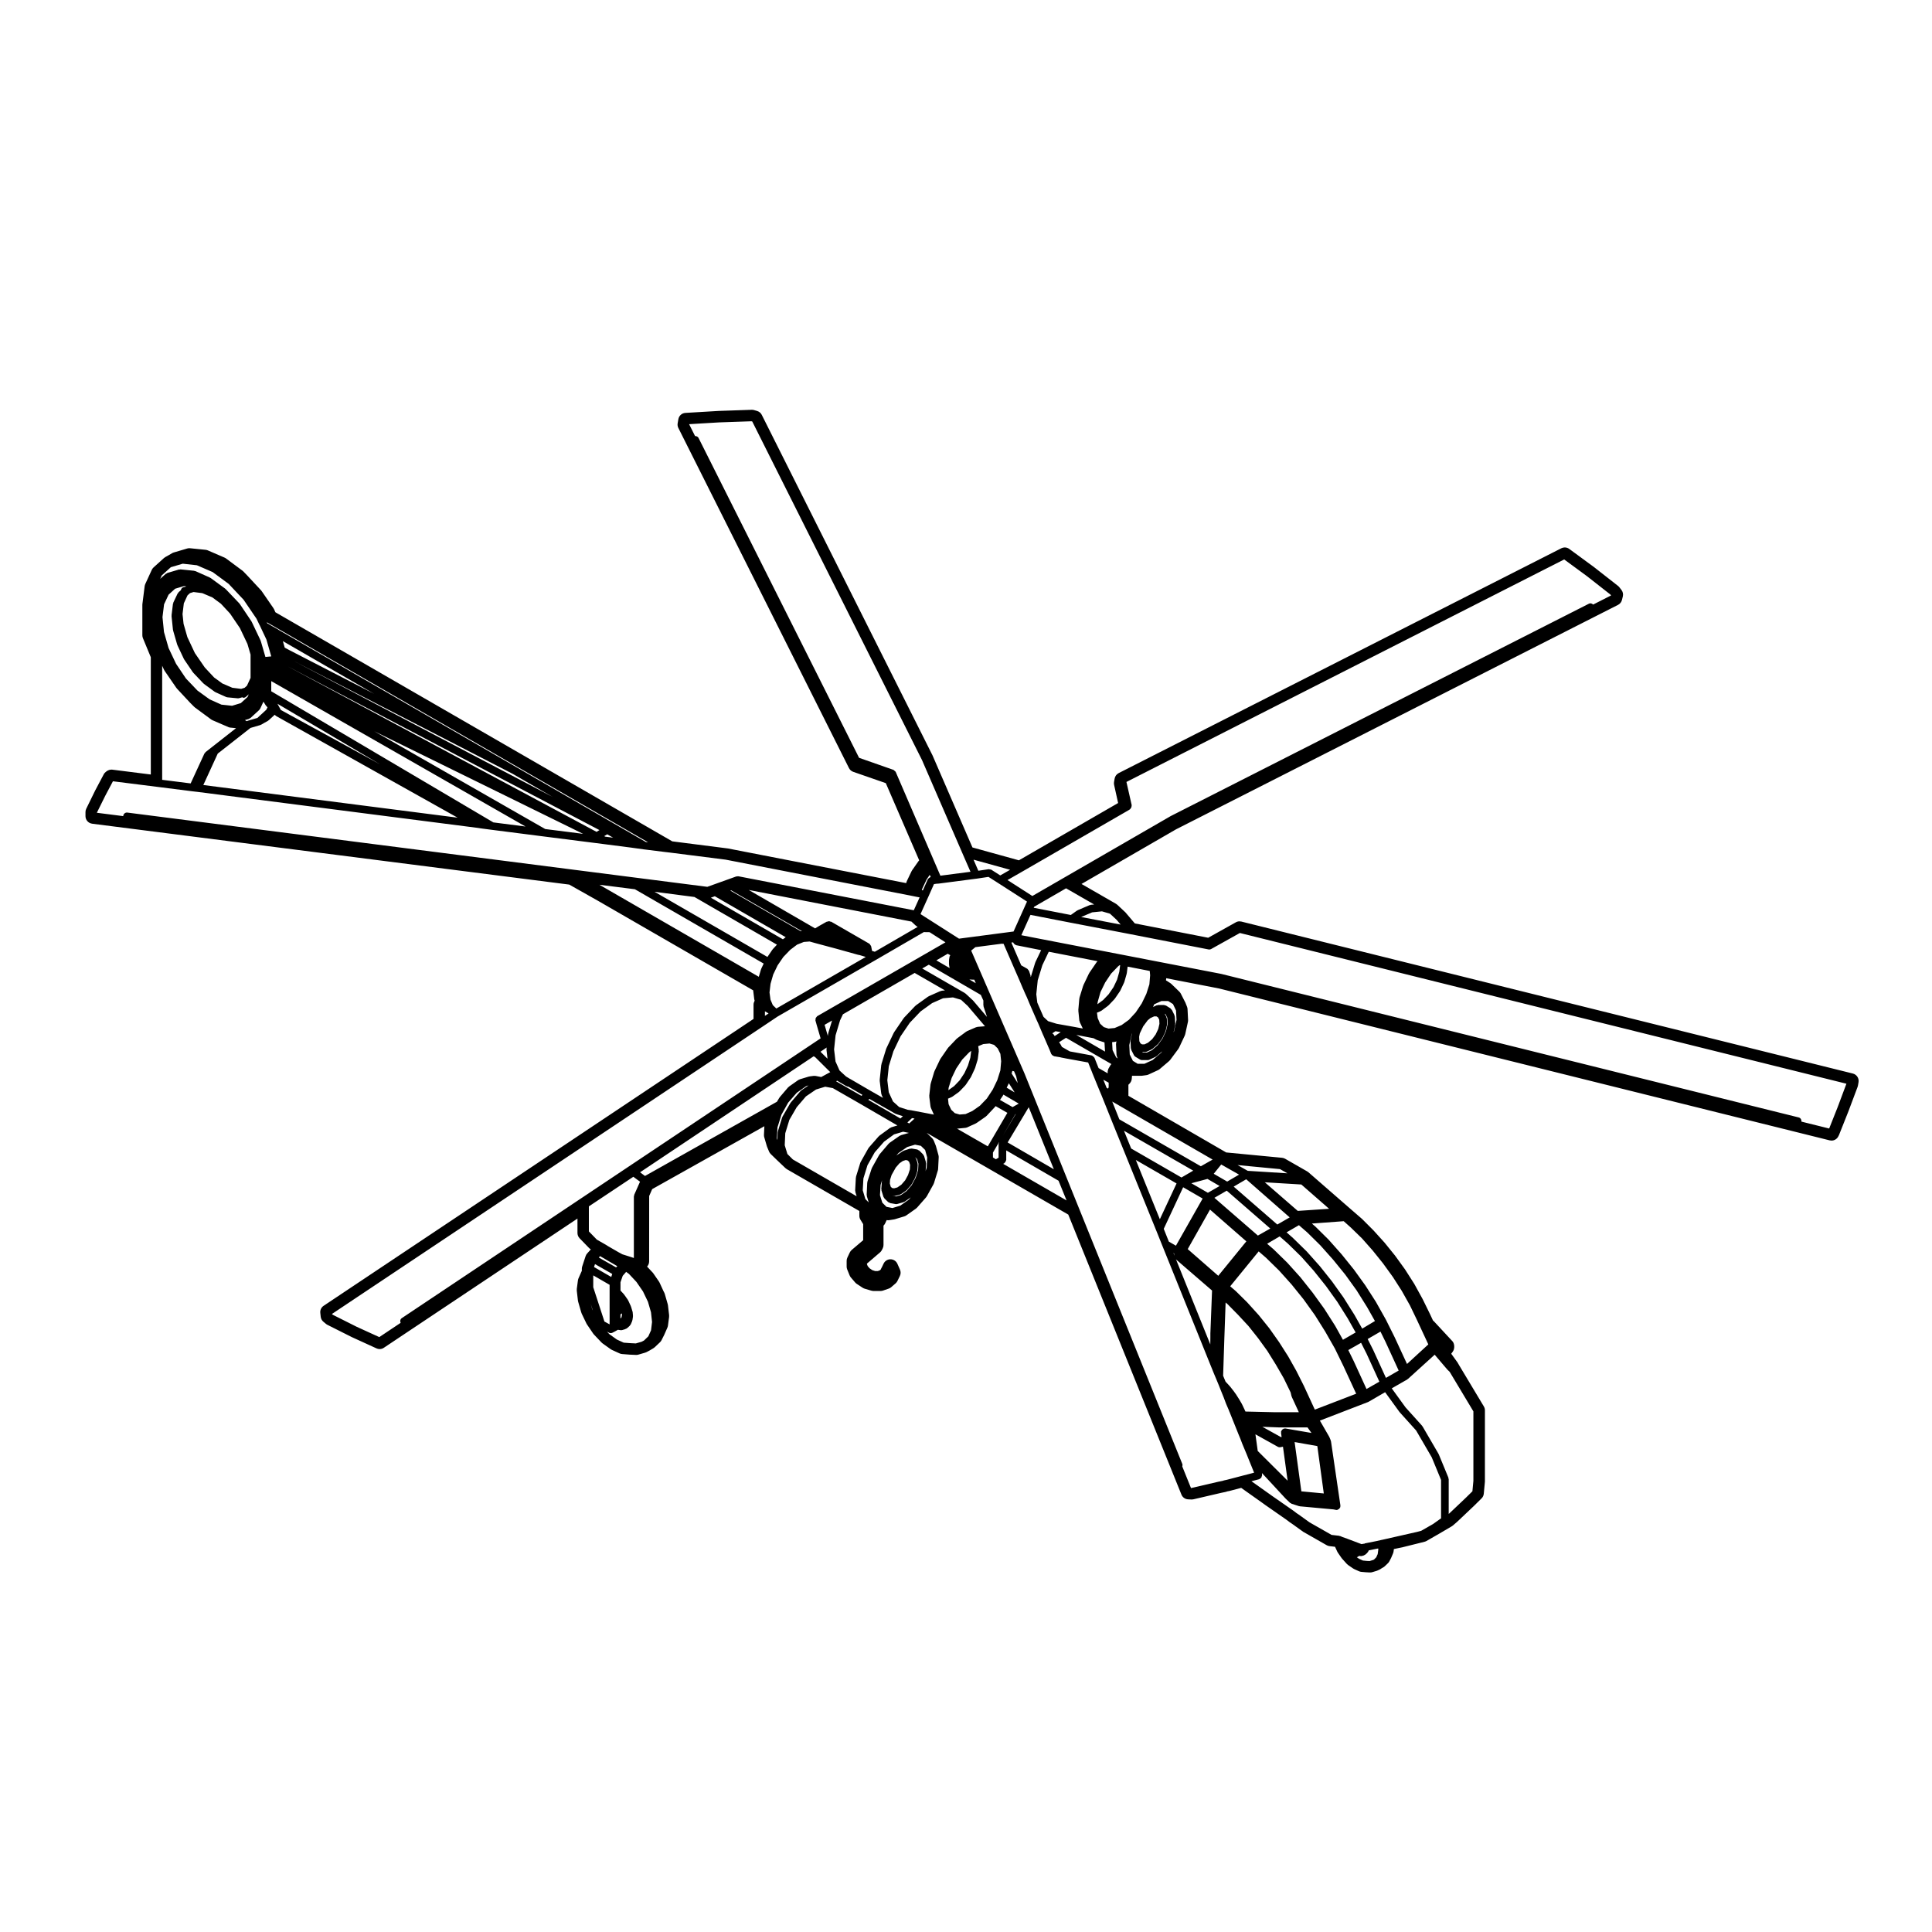 <?xml version="1.0" encoding="UTF-8"?>
<!-- Uploaded to: ICON Repo, www.iconrepo.com, Generator: ICON Repo Mixer Tools -->
<svg fill="#000000" width="800px" height="800px" version="1.1" viewBox="144 144 512 512" xmlns="http://www.w3.org/2000/svg">
 <path d="m168.41 362.29 126.45 16.137 7.547 4.258 41.195 23.766c0 0.031 0.004 0.051 0.004 0.074l0.262 2.168c0.02 0.172 0.066 0.336 0.125 0.508l-0.055 0.102c-0.156 0.293-0.242 0.621-0.242 0.953v3.769l-113.93 76.027c-0.629 0.414-0.969 1.152-0.883 1.898l0.109 1.004c0.055 0.523 0.312 0.992 0.711 1.324l0.672 0.559c0.117 0.105 0.25 0.18 0.387 0.258l6.473 3.254 6.535 2.984c0.266 0.125 0.551 0.188 0.836 0.188 0.395 0 0.781-0.117 1.117-0.344l51.312-34.242v3.82c0 0.523 0.207 1.027 0.57 1.406l2.504 2.578c0.133 0.133 0.281 0.246 0.449 0.344l0.023 0.016-0.973 1.078c-0.191 0.207-0.332 0.453-0.418 0.719l-0.898 2.727c-0.066 0.207-0.102 0.414-0.102 0.629v0.527l-0.016 0.031-0.867 1.961c-0.074 0.176-0.125 0.363-0.152 0.551l-0.297 2.242c-0.02 0.156-0.02 0.324-0.004 0.492l0.297 2.578c0.012 0.117 0.035 0.227 0.066 0.332l0.785 2.727 0.16 0.453 1.23 2.559c0.047 0.09 0.098 0.176 0.145 0.258l1.496 2.207 0.215 0.309c0.055 0.074 0.109 0.141 0.176 0.207l1.949 2.055c0.09 0.102 0.188 0.176 0.289 0.258l2.133 1.527c0.105 0.082 0.223 0.145 0.344 0.203l2.055 0.938c0.211 0.098 0.441 0.152 0.68 0.172l1.984 0.156 1.668 0.074c0.031 0.004 0.059 0.004 0.098 0.004 0.191 0 0.379-0.031 0.559-0.082l1.797-0.523c0.133-0.039 0.262-0.098 0.383-0.156l0.855-0.453 0.961-0.578c0.121-0.07 0.238-0.156 0.344-0.258l1.379-1.309c0.172-0.168 0.312-0.352 0.418-0.562l0.711-1.414 0.832-1.895c0.074-0.172 0.125-0.352 0.152-0.539l0.301-2.281c0.02-0.16 0.02-0.324 0.004-0.492l-0.301-2.59c-0.012-0.105-0.035-0.215-0.066-0.324l-0.785-2.727c-0.039-0.145-0.102-0.289-0.176-0.418l-0.145-0.266-1.055-2.297c-0.051-0.105-0.105-0.207-0.172-0.301l-1.496-2.168c-0.07-0.102-0.145-0.191-0.23-0.281l-0.227-0.227-1.18-1.273c0.344-0.367 0.539-0.855 0.539-1.371l0.012-17.328 0.797-1.828 29.73-16.672-0.109 2.281c-0.012 0.227 0.016 0.449 0.082 0.66l0.711 2.43 0.562 1.359c0.105 0.246 0.258 0.465 0.449 0.648l1.613 1.566 2.258 2.144c0.117 0.109 0.242 0.207 0.383 0.293l19.227 11.09c-0.004 0.055-0.004 0.109-0.004 0.172v1.09c0 0.367 0.102 0.734 0.297 1.055l0.715 1.164v4.254l-3.031 2.578c-0.215 0.188-0.395 0.414-0.52 0.68l-0.637 1.352c-0.125 0.266-0.191 0.559-0.191 0.855v1.531c0 0.262 0.051 0.52 0.145 0.75l0.637 1.57c0.082 0.203 0.195 0.395 0.336 0.559l1.16 1.352c0.117 0.125 0.246 0.246 0.395 0.344l1.566 1.031c0.168 0.105 0.344 0.188 0.527 0.246l1.641 0.484c0.051 0.02 0.293 0.07 0.344 0.086 0.137 0.023 0.277 0.047 0.418 0.047h1.789c0.223 0 0.441-0.039 0.656-0.105l1.535-0.527c0.242-0.082 0.473-0.211 0.664-0.383l1.16-1.008c0.207-0.176 0.371-0.398 0.492-0.645l0.637-1.309c0.258-0.527 0.273-1.148 0.031-1.684l-0.676-1.535c-0.316-0.73-1.023-1.195-1.812-1.211h-0.031c-0.777 0-1.48 0.441-1.82 1.148l-0.449 0.938-0.18 0.328-0.137 0.309-0.262 0.215-0.492 0.176h-0.73l-0.746-0.238-0.73-0.496-0.488-0.57-0.191-0.492v-0.18l3.449-2.953c0.207-0.172 0.371-0.387 0.492-0.629l0.227-0.453c0.141-0.281 0.211-0.586 0.211-0.902v-5.117l0.098-0.102c0.145-0.156 0.266-0.332 0.352-0.527l0.383-0.836h0.012c0.133 0.023 0.262 0.039 0.395 0.039 0.105 0 0.207-0.012 0.312-0.031l1.199-0.188c0.098-0.012 0.188-0.031 0.273-0.059l2.469-0.746c0.207-0.059 0.402-0.156 0.578-0.281l2.5-1.762c0.133-0.098 0.246-0.203 0.352-0.316l2.324-2.648c0.098-0.105 0.176-0.227 0.246-0.348l1.723-3.109c0.07-0.117 0.125-0.25 0.168-0.383l1.004-3.285c0.051-0.156 0.082-0.324 0.086-0.488l0.152-2.992c0.012-0.215-0.012-0.434-0.07-0.645l-0.676-2.43-0.559-1.391c-0.105-0.25-0.262-0.48-0.453-0.672l-1.426-1.391 37.523 21.66 29.992 74.211c0.297 0.73 0.984 1.219 1.773 1.254l0.855 0.039c0.035 0.004 0.066 0.004 0.102 0.004 0.145 0 0.309-0.02 0.453-0.055l7.41-1.723 1.027-0.211c0.086-0.016 0.16-0.039 0.246-0.066l0.332-0.109 0.473-0.086 0.812-0.211 2.352-0.621 5.769 4.09 0.539 0.395 5.719 3.984 0.84 0.637 0.656 0.441 2.891 2.082 6.238 3.562c0.238 0.137 0.492 0.215 0.762 0.25l1.449 0.168c0 0.004 0.004 0.012 0.012 0.016l0.57 1.234c0.051 0.105 0.105 0.211 0.172 0.312l0.938 1.352c0.016 0.023 0.152 0.195 0.172 0.227l1.258 1.395c0.105 0.109 0.227 0.215 0.352 0.309l1.309 0.898c0.102 0.07 0.195 0.125 0.309 0.176l1.238 0.559c0.207 0.098 0.422 0.145 0.648 0.172l1.23 0.109 1.031 0.051h0.09c0.195 0 0.395-0.031 0.578-0.09l1.125-0.336c0.09-0.023 0.168-0.055 0.25-0.098l0.488-0.223c0.102-0.047 0.195-0.102 0.289-0.156l0.332-0.227 0.395-0.223c0.145-0.082 0.281-0.176 0.402-0.297l0.82-0.785c0.16-0.145 0.301-0.332 0.398-0.527l0.453-0.867 0.523-1.23c0.066-0.16 0.105-0.332 0.137-0.508l0.086-0.637 2.41-0.508 4.41-1.098 1.324-0.336c0.176-0.047 0.348-0.109 0.508-0.203l3.324-1.91 3.336-1.961c0.105-0.059 0.211-0.133 0.309-0.215l1.16-1.004 4.41-4.172 2.035-2.012c0.344-0.328 0.551-0.77 0.598-1.25l0.297-3.18 0.004-18.918c0-0.363-0.102-0.727-0.289-1.031l-6.504-10.844-0.469-0.805-1.668-2.316 0.383-0.523c0.125-0.172 0.23-0.367 0.297-0.57 0.227-0.695 0.133-1.688-0.367-2.223l-4.891-5.269c-0.082-0.082-0.168-0.156-0.258-0.227l-0.785-1.684-1.961-3.996-2.211-4.016-2.457-3.848-2.641-3.652-2.762-3.414-2.953-3.266-3.027-3.031-3.133-2.715-11.059-9.637c-0.102-0.086-0.207-0.16-0.316-0.23l-5.875-3.367c-0.25-0.137-0.523-0.227-0.812-0.258l-14.809-1.414-25.914-15.012v-2.922l0.336-0.352c0.312-0.332 0.516-0.766 0.551-1.23l0.066-0.797h2.414c0.09 0 0.176-0.012 0.266-0.02l1.125-0.152c0.203-0.023 0.395-0.086 0.574-0.168l2.504-1.152c0.168-0.082 0.324-0.176 0.465-0.297l2.465-2.098c0.109-0.102 0.223-0.211 0.312-0.332l2.137-2.883c0.082-0.105 0.145-0.223 0.207-0.344l1.496-3.18c0.066-0.137 0.109-0.277 0.145-0.422l0.711-3.25c0.039-0.176 0.051-0.359 0.039-0.539l-0.145-2.84c-0.012-0.215-0.055-0.43-0.137-0.629l-0.414-1.055-1.238-2.43c-0.105-0.188-0.238-0.363-0.395-0.523l-2.09-2.019c-0.098-0.098-0.203-0.176-0.316-0.25l-1.125-0.715 0.07-0.562 13.98 2.715 161.84 40.254c0.168 0.039 0.328 0.059 0.492 0.059 0.746 0 1.457-0.422 1.797-1.117l0.188-0.371 2.5-6.289 2.414-6.43c0.047-0.117 0.082-0.246 0.102-0.371l0.156-0.898c0.176-1.031-0.484-2.035-1.508-2.293l-162.05-40.273c-0.168-0.039-0.324-0.059-0.492-0.059-0.336 0-0.68 0.086-0.977 0.258l-7.32 4.09-19.445-3.797-2.5-2.938-2.144-2.004c-0.109-0.105-0.238-0.191-0.363-0.266l-9.125-5.25 25.055-14.48 117.13-59.48c0.523-0.266 0.91-0.75 1.047-1.32l0.227-0.938c0.141-0.605 0.004-1.238-0.383-1.727l-0.559-0.711c-0.102-0.121-0.207-0.238-0.332-0.332l-6.398-5.012-6.519-4.785c-0.348-0.258-0.77-0.395-1.195-0.395-0.312 0-0.621 0.07-0.91 0.215l-117.31 59.586c-0.57 0.289-0.961 0.832-1.074 1.461l-0.156 0.898c-0.039 0.258-0.035 0.52 0.02 0.77l1.062 4.801-26.293 15.184-12.312-3.41-10.578-24.395-45.254-90.25c-0.25-0.504-0.707-0.875-1.246-1.031l-0.785-0.227c-0.18-0.055-0.367-0.082-0.555-0.082h-0.07l-8.746 0.301-8.836 0.523c-0.938 0.055-1.707 0.746-1.863 1.672l-0.188 1.082c-0.074 0.422-0.012 0.863 0.188 1.246l45.207 90.117c0.23 0.469 0.645 0.832 1.137 1.004l8.629 2.996 8.848 20.453-0.039 0.047c-0.066 0.066-0.121 0.137-0.172 0.211l-1.648 2.352c-0.066 0.09-0.117 0.188-0.168 0.289l-1.234 2.578c-0.047 0.098-0.086 0.195-0.109 0.297l-0.082 0.266-47.258-9.184-14.723-1.879-105.18-60.711-0.328-0.742c-0.051-0.117-0.109-0.227-0.18-0.328l-3.144-4.559c-0.055-0.082-0.117-0.156-0.188-0.227l-0.402-0.434c-0.023-0.035-0.055-0.066-0.086-0.098l-0.605-0.645-2.492-2.676-1.031-1.074c-0.074-0.082-0.16-0.156-0.25-0.223l-4.379-3.254c-0.121-0.09-0.258-0.172-0.402-0.23l-4.41-1.906c-0.191-0.082-0.395-0.137-0.598-0.156l-4.109-0.414c-0.066-0.004-0.133-0.012-0.203-0.012-0.191 0-0.383 0.023-0.57 0.082l-3.555 1.051c-0.156 0.047-0.309 0.109-0.449 0.195l-0.898 0.523-0.902 0.504c-0.133 0.074-0.25 0.16-0.363 0.262l-2.734 2.469c-0.203 0.18-0.367 0.406-0.484 0.656l-1.715 3.738c-0.086 0.188-0.141 0.387-0.172 0.59l-0.594 4.711c-0.012 0.086-0.016 0.172-0.016 0.25v8.039c0 0.266 0.051 0.523 0.152 0.77l2.09 5.055v31.078l-10.188-1.285c-0.086-0.012-0.172-0.016-0.25-0.016-0.316 0-0.629 0.074-0.918 0.223-0.367 0.188-0.891 0.598-1.082 0.961l-2.316 4.375-2.352 4.805c-0.137 0.277-0.207 0.578-0.207 0.887v1.082c0 1.012 0.754 1.871 1.762 2zm134.45 16.184 9.391 1.184 34.133 19.699-0.648 1.367c-0.012 0.031 0.004 0.059-0.004 0.086-0.012 0.023-0.039 0.035-0.051 0.059l-0.594 1.988zm61.453 9.809c-0.082-0.047-0.172-0.012-0.258-0.035-0.09-0.023-0.152-0.102-0.246-0.102h-0.262c-0.051 0-0.082 0.047-0.125 0.055-0.09 0.012-0.152 0.023-0.238 0.059-0.039 0.016-0.09-0.004-0.133 0.016l-1.723 0.969c-0.004 0-0.004 0.012-0.012 0.012h-0.016l-1.289 0.777-17.59-10.188 43.133 8.387 1.129 1.059c0.031 0.031 0.082 0.02 0.109 0.047 0.035 0.023 0.035 0.07 0.074 0.098l0.332 0.195-11.359 6.59-0.727-0.215-0.25-1.25c0-0.012-0.016-0.016-0.016-0.023-0.023-0.105-0.121-0.176-0.18-0.273-0.086-0.133-0.141-0.277-0.273-0.352-0.004-0.004-0.004-0.016-0.016-0.02zm9.129 9.316-23.703 13.668-0.938-0.902-0.609-1.438-0.262-1.91 0.273-2.301 0.707-2.457 1.168-2.434 1.512-2.211 1.828-1.898 1.812-1.371 1.785-0.715 1.535-0.121 1.285 0.359h0.004s0 0.004 0.004 0.004l4.453 1.195h0.012l1.367 0.367 5.75 1.605c0.039 0.012 0.082 0.012 0.117 0.016 0.012 0 0.012 0.012 0.02 0.012l0.176 0.02zm-16.926-6.828-0.309 0.016-18.652-10.766 0.203-0.074zm-4.293 1.598-0.746 0.555-19.086-11.02 1.039-0.395zm-2.324 1.977-1.109 1.199c-0.02 0.02-0.012 0.051-0.023 0.074-0.016 0.023-0.051 0.02-0.066 0.039l-1.324 1.941-29.91-17.262 10.57 1.375zm-2.215 18.227-0.969 0.641v-1.211zm-97.203 80.746c-0.418 0.277-0.516 0.805-0.309 1.25l-5.656 3.777-5.953-2.715-6.34-3.184-0.266-0.223 114.8-76.609 2.91-1.949 0.398-0.266 26.395-15.215 12.379-7.18 0.449 0.023h0.055 0.684l0.336 0.02 4.191 2.68-33.988 19.574c-0.086 0.051-0.102 0.145-0.168 0.215-0.098 0.102-0.18 0.172-0.227 0.297-0.051 0.125-0.039 0.238-0.039 0.367 0 0.098-0.059 0.172-0.031 0.273l0.266 0.938v0.012l1.102 3.773zm153.45-85.66 0.672 1.492v1.285c0 0.059 0.055 0.102 0.066 0.152 0.004 0.055-0.031 0.105-0.012 0.16l0.91 2.746-3.633-4.273c-0.016-0.02-0.039-0.016-0.055-0.031-0.016-0.02-0.012-0.051-0.023-0.059l-1.988-1.84c-0.031-0.031-0.074-0.016-0.109-0.039-0.031-0.023-0.035-0.07-0.07-0.09l-11.289-6.508 1.742-0.996zm-3.043-4.086 1.008 0.051h0.051 0.039l0.207-0.004 0.402 0.945zm-21.988 18.289c-0.012 0.02-0.039 0.031-0.047 0.059l-1.27 4.109c-0.012 0.031 0.016 0.059 0.012 0.102-0.004 0.035-0.047 0.055-0.051 0.09l-0.414 3.965c-0.004 0.039 0.031 0.07 0.031 0.105 0 0.035-0.035 0.07-0.031 0.117l0.414 3.438c0.004 0.066 0.066 0.102 0.082 0.156 0.012 0.051-0.016 0.102 0.004 0.145l0.367 0.801-3.219-1.832-5.453-3.176c-0.031-0.016-0.066 0-0.098-0.016-0.02-0.012-0.02-0.039-0.039-0.055l-0.957-0.574-1.164-1.062-0.578-0.539-1.062-2.383-0.383-3.199 0.395-3.742 1.184-3.949 0.766-1.621 19.008-10.957 8.039 4.629-0.875 0.082c-0.059 0.004-0.09 0.059-0.145 0.082-0.059 0.012-0.117-0.02-0.172 0l-3.141 1.387c-0.035 0.02-0.039 0.059-0.074 0.082-0.035 0.02-0.074 0.004-0.105 0.031l-3.219 2.312c-0.031 0.02-0.023 0.059-0.055 0.086-0.023 0.023-0.066 0.016-0.09 0.039l-2.992 3.144c-0.02 0.02-0.012 0.059-0.031 0.082-0.016 0.031-0.055 0.02-0.07 0.051l-2.543 3.738c-0.016 0.023 0 0.055-0.016 0.082-0.012 0.023-0.047 0.031-0.059 0.055l-1.945 4.082c-0.016 0 0.004 0.023-0.004 0.055zm2.356 17.27c0.039 0.023 0.09 0.02 0.133 0.035 0.023 0.016 0.031 0.047 0.055 0.051l1.832 0.594-0.656 0.598-8.5-4.938 0.277-0.246zm-8.691-4.973-0.277 0.246-6.707-3.848 0.273-0.156 2.41 1.422v0.004h0.012c0.055 0.035 0.117 0.031 0.176 0.051 0.031 0.012 0.039 0.051 0.074 0.059 0.09 0.02 0.176 0.035 0.262 0.035 0.004 0 0.012-0.004 0.016-0.004zm23.211-36.898c-0.035 0.082-0.109 0.121-0.125 0.211l-0.145 0.828c-0.004 0.031 0.02 0.055 0.02 0.09-0.004 0.035-0.035 0.055-0.035 0.09v1.043c0 0.035 0.035 0.055 0.035 0.09 0 0.031-0.023 0.059-0.02 0.098l0.145 0.785c0.004 0.031 0.035 0.047 0.047 0.074l-3.551-2.062 3.012-1.754 0.66 0.379c-0.031 0.035-0.02 0.086-0.043 0.129zm-32.289 20.723c-0.004 0.031-0.039 0.051-0.047 0.086l-0.051 0.473-0.863-2.953 1.977-1.137-1.027 3.43c-0.008 0.035 0.023 0.062 0.012 0.102zm-0.426 4.16c0 0.047-0.035 0.074-0.031 0.109l0.277 2.324-1.867-1.855 1.633-1.117-0.047 0.43c0 0.047 0.035 0.07 0.035 0.109zm-63.004 48.195v-6.637l11.785-7.844 1.773 1.309-1.547 3.488c-0.031 0.074 0.012 0.141-0.004 0.211-0.016 0.07-0.082 0.117-0.082 0.195v16.32l-0.535-0.18c-0.004-0.004-0.004 0-0.012 0-0.004 0-0.004-0.012-0.012-0.012l-2.484-0.785-0.969-0.523-2.883-1.664-0.371-0.246h-0.031c-0.012-0.012-0.012-0.02-0.02-0.031l-2.492-1.426zm8.375 21.977 0.242-0.156c0.012-0.004 0.012-0.023 0.023-0.031 0.031-0.023 0.055-0.051 0.086-0.07l0.051 0.332-0.102 0.609-0.156 0.348-0.145-0.016zm-5.738-15.055 0.332-0.371 4.555 2.656-0.312 0.328zm3.555 4.348-0.258 0.805-4.57-2.637 0.258-0.777zm-5.269 9.418-0.074-0.203-0.387-1.336 0.586 1.789zm0.238-5.894v-3.144l4.336 2.504v10.48l-1.375-0.754zm14.5 3.859 0.805 2.785 0.277 2.559-0.266 2.207-0.715 1.594-1.145 1.109-0.641 0.336-1.535 0.441-1.441-0.07-1.773-0.133-1.797-0.82-1.98-1.414-0.656-0.695 0.516 0.281c0.156 0.09 0.324 0.125 0.488 0.125 0.156 0 0.316-0.039 0.469-0.117l0.715-0.371c0.004 0 0.004-0.012 0.012-0.012 0.004 0 0.016 0 0.02-0.004l0.676-0.383 0.75 0.102c0.047 0.004 0.086 0.012 0.133 0.012 0.09-0.004 0.188-0.016 0.277-0.047l0.781-0.227c0.039-0.012 0.051-0.051 0.09-0.07 0.059-0.023 0.133-0.02 0.191-0.059l0.223-0.145c0.023-0.016 0.023-0.051 0.047-0.07 0.023-0.02 0.059-0.012 0.086-0.031l0.598-0.559c0.035-0.039 0.023-0.09 0.055-0.125 0.059-0.07 0.141-0.117 0.18-0.211l0.371-0.867c0.016-0.039-0.012-0.086 0-0.121 0.016-0.051 0.059-0.07 0.07-0.121l0.145-0.969c0.004-0.051-0.031-0.086-0.031-0.125 0-0.051 0.039-0.082 0.035-0.125l-0.055-0.539c0-0.012 0.012-0.02 0.012-0.031 0-0.02-0.016-0.031-0.02-0.047l-0.004-0.059c0-0.012-0.012-0.016-0.012-0.023 0-0.012 0.004-0.012 0.004-0.02l-0.004-0.031c-0.004-0.035 0.02-0.066 0.012-0.102l-0.074-0.262c0-0.004-0.004-0.004-0.004-0.004v-0.012l-0.371-1.238c-0.004-0.02-0.035-0.031-0.047-0.055-0.012-0.023 0.012-0.051 0-0.074l-0.711-1.535c-0.016-0.031-0.055-0.039-0.07-0.07s0-0.059-0.02-0.09l-0.973-1.375c-0.012-0.02-0.039-0.02-0.055-0.035-0.016-0.02-0.004-0.047-0.023-0.066l-0.898-0.973v-2.191l0.59-1.707 0.91-1.047 0.746 0.543 1.984 2.125 1.734 2.519zm-0.785-33.348-1.309-0.973 46.004-30.746 0.395 0.223 4.004 3.977-2.398 1.301-1.582-0.309c-0.059-0.012-0.102 0.035-0.156 0.031-0.055 0-0.105-0.051-0.16-0.039l-1.199 0.152c-0.031 0.004-0.047 0.035-0.074 0.047-0.031 0.004-0.055-0.02-0.09-0.012l-2.469 0.746c-0.055 0.02-0.074 0.082-0.125 0.105-0.051 0.02-0.109 0-0.16 0.031l-2.539 1.789c-0.035 0.031-0.035 0.082-0.07 0.105-0.035 0.035-0.086 0.031-0.117 0.059l-2.242 2.621c-0.02 0.031-0.012 0.059-0.031 0.09-0.016 0.023-0.051 0.023-0.07 0.051l-0.648 1.082zm36.434-15.648c-0.016 0.039-0.066 0.051-0.082 0.098l-1.152 3.773c-0.016 0.051 0.02 0.098 0.016 0.141-0.012 0.047-0.055 0.066-0.055 0.105l-0.09 2.012-0.133-0.441 0.172-2.941 1.055-3.344 1.77-3.18 2.281-2.625 2.504-1.754 0.629-0.195-1.953 1.328c-0.039 0.031-0.039 0.09-0.074 0.117-0.035 0.023-0.09 0.031-0.121 0.066l-2.586 3.027c-0.02 0.031-0.012 0.07-0.031 0.098-0.02 0.023-0.055 0.023-0.074 0.055l-2.055 3.551c-0.023 0.035-0.004 0.074-0.02 0.109zm20.711 12.004c-0.016 0.039-0.059 0.051-0.07 0.09l-1.152 3.738c-0.016 0.039 0.02 0.082 0.012 0.125-0.012 0.039-0.055 0.07-0.055 0.109l-0.188 3.445c0 0.066 0.051 0.105 0.059 0.172 0.004 0.059-0.035 0.105-0.016 0.172l0.352 1.176-16.902-9.754-1.449-1.449-0.707-2.316 0.141-3.18 1.09-3.551 1.945-3.356 2.445-2.863 2.68-1.824 2.422-0.742 2.019 0.371 7.211 4.137 9.914 5.762-1.617 0.484c-0.059 0.016-0.082 0.082-0.137 0.105-0.055 0.031-0.117 0.004-0.172 0.039l-2.871 2.098c-0.035 0.02-0.031 0.07-0.059 0.102-0.031 0.023-0.082 0.02-0.105 0.051l-2.621 2.992c-0.023 0.031-0.012 0.07-0.035 0.105-0.023 0.035-0.066 0.035-0.086 0.066l-2.019 3.594c-0.031 0.027-0.012 0.062-0.027 0.102zm5.023-2.098c-0.023 0.023-0.012 0.07-0.031 0.102s-0.066 0.035-0.082 0.066l-1.906 3.406c-0.016 0.031 0 0.07-0.012 0.105-0.012 0.035-0.055 0.047-0.07 0.082l-1.125 3.473c-0.016 0.055 0.02 0.102 0.012 0.152-0.012 0.039-0.055 0.066-0.059 0.105l-0.152 3.254c0 0.07 0.051 0.105 0.059 0.168 0.012 0.059-0.035 0.117-0.016 0.176l0.508 1.672-0.898-0.902-0.691-2.309 0.172-3.148 1.082-3.512 1.918-3.406 2.481-2.832 2.637-1.926 2.402-0.707 1.551 0.312-2.117 0.602c-0.059 0.02-0.082 0.082-0.137 0.105-0.055 0.02-0.117 0-0.168 0.035l-2.734 1.906c-0.039 0.031-0.035 0.082-0.07 0.105-0.035 0.035-0.09 0.031-0.117 0.066zm7.363-8.441 1.234-1.152 0.672 0.125-1.422 1.293zm-3.008 8.867c-0.012 0.012-0.023 0.004-0.035 0.016l0.098-0.109c-0.035 0.023-0.035 0.066-0.062 0.094zm0.91 1.961 0.863-0.598 0.816-0.273 0.527 0.133 0.371 0.371 0.246 0.777-0.059 1.211-0.492 1.477-0.762 1.402-1.008 1.164-1.055 0.73-0.867 0.238-0.527-0.082-0.359-0.332-0.246-0.848 0.059-1.004 0.414-1.285 1.098-1.953zm2.488 9.621-2.273 1.602-2.074 0.629-1.582-0.312-1.102-1.109-0.621-1.977 0.168-2.727 0.414-1.328-0.066 0.273c-0.004 0.031 0.02 0.059 0.016 0.09-0.004 0.031-0.039 0.051-0.039 0.082l-0.145 1.984c-0.004 0.07 0.051 0.109 0.059 0.18 0.004 0.066-0.035 0.121-0.016 0.188l0.523 1.684c0.035 0.117 0.125 0.18 0.191 0.277 0.035 0.047 0.023 0.105 0.07 0.156l1.008 0.973c0.082 0.082 0.195 0.07 0.293 0.117 0.086 0.039 0.133 0.125 0.23 0.145l1.422 0.258c0.059 0.012 0.121 0.016 0.18 0.016 0.09 0 0.188-0.016 0.277-0.039l1.684-0.484c0.047-0.016 0.059-0.066 0.102-0.086 0.066-0.023 0.137-0.02 0.195-0.059l1.605-1.125zm2.449-7.793-0.645 2.019-1.059 1.965-1.371 1.566-1.48 1.031-1.301 0.371-0.887-0.156-0.02-0.02 0.332 0.047c0.047 0.004 0.09 0.012 0.141 0.012 0.086-0.004 0.172-0.016 0.258-0.035l1.234-0.332c0.047-0.016 0.059-0.059 0.102-0.082 0.07-0.031 0.141-0.02 0.207-0.07l1.309-0.898c0.039-0.031 0.039-0.09 0.074-0.117 0.035-0.031 0.086-0.02 0.117-0.055l1.16-1.344c0.02-0.02 0.004-0.055 0.023-0.082 0.031-0.039 0.074-0.055 0.102-0.102l0.855-1.57c0.012-0.023 0-0.051 0.004-0.082 0.016-0.031 0.051-0.051 0.066-0.086l0.559-1.684c0.016-0.047-0.02-0.098-0.012-0.141 0.012-0.047 0.055-0.074 0.059-0.125l0.082-1.535c0-0.059-0.051-0.105-0.059-0.168-0.004-0.066 0.035-0.117 0.016-0.188l-0.371-1.188c-0.023-0.082-0.109-0.109-0.156-0.188-0.035-0.07-0.031-0.145-0.086-0.207l0.473 0.484 0.367 1.23zm1.949 0.395c0-0.012-0.004-0.02 0-0.039 0.004-0.035 0.039-0.059 0.047-0.098zm0.465-3.766-0.137 2.699-0.273 0.887 0.109-1.996c0.004-0.07-0.051-0.105-0.059-0.168-0.004-0.059 0.035-0.117 0.02-0.176l-0.488-1.641c-0.023-0.09-0.109-0.117-0.156-0.191-0.047-0.074-0.031-0.172-0.098-0.23l-1.008-1.012c-0.082-0.082-0.191-0.074-0.281-0.117-0.09-0.051-0.145-0.145-0.25-0.168l-1.457-0.258c-0.098-0.02-0.16 0.039-0.25 0.051-0.082 0.004-0.152-0.047-0.23-0.02l-1.648 0.523c-0.051 0.016-0.066 0.074-0.109 0.098-0.047 0.02-0.102 0-0.145 0.031l-1.703 1.152 0.555-0.648 2.301-1.586 2.082-0.629 1.551 0.309 1.125 1.098zm3.477-26.105c-0.016 0.023 0 0.059-0.016 0.082-0.016 0.031-0.051 0.031-0.059 0.059l-1.496 3.141c-0.012 0.031 0.004 0.055-0.004 0.082-0.012 0.031-0.039 0.039-0.051 0.07l-0.938 3.141c-0.012 0.031 0.016 0.059 0.012 0.09s-0.039 0.051-0.047 0.086l-0.332 2.992c-0.004 0.047 0.035 0.074 0.035 0.121 0 0.039-0.035 0.07-0.031 0.117l0.332 2.656c0.004 0.055 0.059 0.09 0.074 0.137 0.012 0.051-0.02 0.102 0 0.145l0.816 1.82-0.684-0.125-2.086-0.402-3.141-0.594c-0.004-0.004-0.016 0.004-0.02 0.004-0.012 0-0.016-0.012-0.023-0.016l-0.996-0.141-2.254-0.73-1.633-1.477-1.117-2.43-0.383-3.18 0.395-3.738 1.215-3.945 1.883-3.949 2.453-3.606 2.867-3.012 3.059-2.203 2.898-1.281 2.629-0.23 2.133 0.629 1.777 1.637 4.574 5.379-1.996 0.16c-0.059 0.004-0.098 0.059-0.152 0.082-0.055 0.012-0.109-0.023-0.168 0l-2.43 1.043c-0.039 0.02-0.047 0.066-0.086 0.09-0.035 0.02-0.086 0-0.117 0.031l-2.43 1.797c-0.023 0.02-0.02 0.051-0.047 0.074-0.02 0.023-0.059 0.016-0.082 0.035l-2.242 2.352c-0.02 0.023-0.012 0.059-0.031 0.082-0.02 0.023-0.055 0.02-0.074 0.051zm8.188-2.156-0.23 1.824-0.637 2.082-0.941 2.016-1.254 1.891-1.449 1.516-1.535 1.102 0.059-0.637 0.801-2.59 1.211-2.523 1.594-2.371 1.828-1.898zm-5.297 15.613-0.699-1.465-0.152-1.477 0.977-0.422c0.031-0.012 0.035-0.051 0.066-0.07 0.039-0.02 0.086-0.012 0.121-0.039l1.723-1.238c0.031-0.02 0.023-0.059 0.051-0.082 0.023-0.031 0.066-0.02 0.09-0.039l1.57-1.641c0.023-0.031 0.016-0.07 0.039-0.102 0.016-0.031 0.055-0.02 0.07-0.039l1.344-2.016c0.012-0.02 0-0.051 0.012-0.07 0.016-0.023 0.047-0.039 0.059-0.07l1.008-2.168c0.012-0.02-0.004-0.047 0-0.066 0.012-0.023 0.039-0.039 0.051-0.07l0.676-2.207c0.012-0.031-0.016-0.059-0.004-0.09 0.004-0.031 0.035-0.051 0.039-0.082l0.262-2.055c0.004-0.051-0.035-0.09-0.035-0.137s0.039-0.09 0.035-0.137l-0.156-1.062 1.355-0.562 1.637-0.152 1.219 0.363 0.961 0.938 0.707 1.438 0.203 1.98-0.207 2.402-0.809 2.566-1.211 2.519-1.559 2.371-1.848 1.918-1.977 1.379-1.812 0.828-1.582 0.121-1.27-0.363zm16.812-4.598-2.117-1.25 0.559-1.145c0.004-0.02-0.012-0.039 0-0.055zm-0.805-5.016 0.195-0.68 0.453 0.105 0.551 1.305 0.414 1.809zm1.887 7.988-1.633 0.918-3.336-1.898 0.754-1.113c0.02-0.02 0.004-0.051 0.02-0.074 0.02-0.035 0.055-0.047 0.07-0.086l0.066-0.137zm-16.352 6.637h0.012l2.281-0.223c0.02-0.004 0.031-0.023 0.051-0.023 0.09-0.02 0.18-0.02 0.266-0.059l2.394-1.094c0.023-0.012 0.031-0.039 0.055-0.059 0.031-0.016 0.07-0.012 0.105-0.031l2.469-1.719c0.039-0.023 0.035-0.07 0.066-0.098 0.031-0.031 0.074-0.016 0.102-0.047l2.281-2.43c0.02-0.02 0.012-0.051 0.023-0.074 0.016-0.016 0.047-0.012 0.059-0.023l0.059-0.09 3.117 1.777-5.188 8.879zm11.117 3.758c-0.031 0.09-0.105 0.156-0.105 0.25v3.684l-0.727 0.414-0.77-0.473v-1.301l1.629-2.781c-0.035 0.066-0.012 0.137-0.027 0.207zm4.332-7.57 0.117-0.066-3.41 5.703zm3.547-1.875 6.656 16.445-12.242-7.106zm-6.773 15.008 0.309-0.172c0.039-0.031 0.047-0.082 0.082-0.105 0.105-0.086 0.16-0.176 0.23-0.297 0.066-0.117 0.121-0.211 0.141-0.344 0.004-0.051 0.051-0.082 0.051-0.125v-2.519l13.863 8.039 2.125 5.223zm63.281 82.684c-0.004 0-0.012 0.004-0.012 0.004l-3.336 0.875h-0.004l-0.684 0.176-0.68 0.145c-0.023 0-0.035 0.031-0.055 0.035-0.023 0.004-0.047-0.016-0.066-0.004l-0.281 0.098-1.02 0.211c-0.012 0-0.012 0.004-0.016 0.004-0.004 0.004-0.012-0.004-0.016-0.004l-7.269 1.691h-0.07l-2.312-5.727c0.07-0.207 0.102-0.441 0.012-0.66l-41.801-103.43c-0.004-0.012-0.012-0.012-0.012-0.012-0.004-0.012 0-0.012 0-0.02l-14.137-32.578 0.832-0.68v-0.004c0.004 0 0.012 0 0.012-0.004l0.262-0.223 6.984-0.91 0.23 0.02c0.035 0 0.07 0.004 0.105 0.004 0.016 0 0.023-0.016 0.039-0.016l0.125 0.023 0.023 0.055 2.922 6.731 1.266 2.902 1.012 2.394c0.016 0.031 0.039 0.039 0.055 0.066l0.012 0.047c0.012 0.02 0.031 0.031 0.035 0.051 0.004 0.012-0.004 0.031 0 0.047 0.004 0.004 0.012 0.004 0.016 0.016 0 0.004-0.004 0.012 0 0.02l0.227 0.523 0.145 0.332c0 0.012 0.012 0.012 0.012 0.02v0.004l0.441 0.953 0.848 2.031c0.004 0.012 0.012 0.012 0.012 0.012v0.012l1.793 4.109c0.004 0.004 0.012 0.012 0.016 0.012 0 0.012-0.004 0.016 0 0.02l0.332 0.715 1.215 2.875c0.004 0.004 0.012 0.012 0.016 0.016v0.02l0.215 0.469 1.566 3.621h0.004l0.438 1.094c0.02 0.051 0.066 0.07 0.09 0.117 0.039 0.066 0.086 0.105 0.137 0.168 0.121 0.125 0.262 0.215 0.434 0.266 0.039 0.012 0.059 0.059 0.105 0.07l1.547 0.258 0.246 0.059c0.012 0.004 0.023 0.004 0.039 0.012 0 0 0.004 0.004 0.012 0.004l1.352 0.266c0.012 0.004 0.02 0.004 0.023 0.004h0.004l0.395 0.07 5.402 0.984 1.023 2.551c0 0.004 0 0.012 0.004 0.012 0.004 0.012 0.016 0.02 0.016 0.031 0.004 0.012-0.004 0.02 0 0.031 0.004 0.012 0.016 0.02 0.02 0.031v0.02l2.098 5.129s0.004 0 0.012 0.012c0 0-0.004 0 0 0.012l0.258 0.598h0.004l3.094 7.715 3.141 7.738 8.336 20.555c0 0.004 0.004 0.004 0.004 0.004l1.648 4.102 12.742 31.594 0.004 0.004v0.004l0.82 2.016v0.012l0.598 1.426h0.004l0.781 1.891 0.59 1.484 0.004 0.012 0.734 1.809 0.598 1.602c0 0.012 0.012 0.012 0.02 0.02 0 0.012-0.004 0.02 0 0.031l0.746 1.723 0.031 0.07c0.012 0.039-0.012 0.082 0.012 0.117l0.125 0.238 2.293 5.719v0.012l0.559 1.34 0.551 1.445c0.004 0 0.012 0.004 0.012 0.012 0.004 0.004 0 0.012 0 0.016l1.125 2.691h0.004l0.367 0.922v0.004l1.602 3.945-1.285 0.344zm-38.406-136.25c-0.023 0.02-0.016 0.055-0.035 0.082-0.02 0.02-0.055 0.02-0.074 0.047l-1.941 2.84c-0.016 0.023 0 0.055-0.016 0.082-0.016 0.023-0.051 0.031-0.066 0.055l-1.496 3.141c-0.012 0.023 0.012 0.051 0 0.082-0.012 0.02-0.039 0.031-0.051 0.059l-0.973 3.141c-0.012 0.039 0.02 0.07 0.012 0.105-0.012 0.035-0.051 0.059-0.051 0.102l-0.266 3.031c-0.004 0.035 0.031 0.059 0.031 0.098 0 0.035-0.035 0.059-0.031 0.098l0.266 2.656c0.004 0.07 0.066 0.105 0.086 0.168 0.016 0.059-0.016 0.105 0.004 0.168l0.832 1.754-1.934-0.367s-0.004 0.004-0.012 0v-0.004l-4.988-0.887-0.238-0.07-2.031-0.629-1.211-1.129-1.648-3.785-0.266-2.211 0.383-3.699 1.223-3.996 1.699-3.57 12.93 2.504zm0.188 10.617 0.734-2.578 1.234-2.527 1.566-2.348 1.867-1.941 0.398-0.309 0.137 0.023-0.227 1.75-0.586 2.062-0.941 1.984-1.301 1.895-1.445 1.516-1.527 1.129zm2.773 17.848c-0.047 0.082-0.012 0.168-0.031 0.258-0.031 0.09-0.105 0.145-0.105 0.246v0.609l-2.414-1.387-1.098-2.746c-0.02-0.039-0.066-0.047-0.086-0.082-0.066-0.117-0.156-0.188-0.262-0.266-0.105-0.09-0.188-0.168-0.312-0.207-0.039-0.012-0.059-0.055-0.105-0.059l-5.773-1.062-2.074-1.188-0.422-0.762c0-0.004-0.012-0.004-0.016-0.016-0.004-0.004 0.004-0.016-0.004-0.02-0.004-0.02-0.023-0.016-0.035-0.031-0.004-0.012 0-0.031-0.012-0.039l-0.273-0.371 1.84-1.18 12.016 6.957v0.059c-0.031 0.031-0.074 0.02-0.102 0.051-0.02 0.031-0.012 0.066-0.031 0.09-0.02 0.031-0.059 0.031-0.082 0.059zm0.121 3.594v1.25l-0.18 0.324-0.359-0.207-0.875-2.156zm-14.301-12.359-0.348-0.504c-0.047-0.07-0.133-0.07-0.191-0.125-0.031-0.031-0.047-0.07-0.082-0.102l0.828-0.551 1.387 0.246zm5.719-0.293 4.578 0.871 0.801 0.418c0.039 0.02 0.082 0.016 0.109 0.023 0.02 0.012 0.023 0.039 0.047 0.047l1.941 0.625 0.137 2.363c0 0.035 0.039 0.055 0.047 0.09zm-10.836-19.289c-0.012 0.023 0.012 0.051 0 0.074-0.012 0.023-0.047 0.035-0.051 0.059l-1.168 3.809v-0.039c0-0.059-0.055-0.098-0.066-0.152-0.012-0.055 0.031-0.105 0.016-0.156l-0.414-1.27c-0.039-0.121-0.156-0.18-0.23-0.277-0.082-0.102-0.109-0.223-0.23-0.293l-0.035-0.02h-0.004l-1.57-0.891-2.609-6.019 0.004-0.012 0.465-0.059 0.121 0.238c0.012 0.02 0.035 0.023 0.051 0.047 0.02 0.039 0.059 0.059 0.09 0.102 0.047 0.051 0.082 0.09 0.125 0.133 0.105 0.09 0.215 0.141 0.344 0.18 0.035 0.012 0.051 0.051 0.09 0.059l6.594 1.309zm21.41 21.551c-0.004 0.047-0.051 0.074-0.047 0.121l0.145 2.992c0.004 0.074 0.066 0.117 0.086 0.188 0.02 0.07-0.02 0.125 0.012 0.195l0.238 0.484-0.441-0.293-0.953-1.93-0.117-2.109 0.68-0.066c0.02 0 0.031-0.02 0.051-0.023 0.09-0.016 0.176-0.02 0.266-0.055l0.156-0.07-0.098 0.438c-0.004 0.051 0.023 0.086 0.023 0.129zm33.324 95.555c-0.012-0.02-0.023-0.02-0.035-0.031-0.004-0.02 0.004-0.031-0.004-0.051l-0.68-1.152c0-0.012-0.012-0.012-0.016-0.012-0.004-0.012 0-0.02-0.004-0.02l-0.711-1.125c-0.004-0.012-0.02-0.012-0.023-0.02-0.004-0.012 0-0.023-0.004-0.035l-0.785-1.09c-0.012-0.012-0.02-0.004-0.02-0.012-0.004-0.012 0-0.02-0.012-0.02l-0.816-1.043c-0.012-0.016-0.031-0.012-0.039-0.023-0.012-0.016 0-0.023-0.012-0.039l-0.855-0.926-0.004-0.004-0.324-0.352-0.637-1.547 0.324-9.91 0.336-9.5 0.508 0.434 2.777 2.82 2.777 2.992 2.551 3.211 2.438 3.367 2.266 3.641 2.102 3.641 1.805 3.719 0.23 0.977c0.012 0.039 0.051 0.059 0.066 0.102 0.012 0.035-0.016 0.066 0.004 0.098l1.879 4.07h-6.574l-0.012 0.004-7.562-0.176-0.332-0.734c-0.004-0.004-0.004-0.004-0.012-0.004v-0.012zm-8.348-18.914c0 0.012-0.012 0.012-0.012 0.02v1.18l-0.02 1.91-9.129-22.633c0.012 0.004 0.012 0.016 0.02 0.02 0.031 0.039 0.023 0.102 0.059 0.125l9.512 8.211-0.434 11.145c-0.004 0.012 0.004 0.012 0.004 0.023zm-11.016-24.129-1.355-3.387 5.144-11.023 5.168 2.992-7.082 12.496zm1.508 3.731-0.281-0.707 0.141 0.086zm-3.894-9.664-6.367-15.703 10.797 6.219zm7.387 7.914 5.906-10.469 9.629 8.414-7.441 9.129zm25.883 47.535c-0.055-0.012-0.102 0.039-0.156 0.039-0.055 0-0.102-0.051-0.156-0.039-0.09 0.012-0.137 0.09-0.215 0.125-0.109 0.047-0.203 0.09-0.297 0.172-0.102 0.098-0.156 0.195-0.211 0.328-0.035 0.07-0.109 0.105-0.121 0.195-0.012 0.059 0.035 0.102 0.035 0.156-0.004 0.055-0.047 0.102-0.039 0.152l0.16 1.125-0.188 0.035-4.914-2.734 4.211 0.156c0.012 0.004 0.023 0.004 0.039 0.004h7.707l1.059 1.473zm0.59 13.84-7.918-7.871-0.613-4.418 5.941 3.309c0.156 0.086 0.324 0.125 0.492 0.125 0.059 0 0.125-0.004 0.191-0.02l0.676-0.133zm7.871-9.176 1.715 12.555-5.945-0.555-1.789-13.062zm-0.664-9.66-2.828-6.141s-0.012-0.004-0.012-0.012c-0.004-0.004 0-0.012 0-0.02l-1.988-3.953c0-0.012-0.012-0.012-0.02-0.02 0-0.012 0.004-0.02 0-0.031l-2.207-3.926c-0.004-0.012-0.02-0.012-0.023-0.02-0.004-0.004 0-0.02-0.004-0.023l-2.43-3.812c-0.004-0.012-0.016-0.012-0.02-0.016-0.012-0.004 0-0.02-0.012-0.023l-2.539-3.594c-0.012-0.012-0.02-0.012-0.031-0.02-0.012-0.012 0-0.02-0.012-0.031l-2.769-3.445c-0.004-0.012-0.023-0.004-0.031-0.012-0.004-0.012-0.004-0.023-0.012-0.031l-2.91-3.219c-0.004-0.004-0.02 0-0.023-0.012-0.012-0.012-0.004-0.02-0.012-0.031l-2.992-2.953c-0.012-0.012-0.023-0.012-0.035-0.016-0.012-0.012-0.004-0.023-0.016-0.035l-1.496-1.285 7.547-9.25 1.949 1.688 3.465 3.391 3.289 3.664 3.188 3.953 3.008 4.195 2.734 4.359 2.555 4.484 2.258 4.625 3.394 7.359zm-12.637-43.957 3.324-1.949 2.203 1.934 3.508 3.43 3.305 3.719 3.25 4.066 2.992 4.172 2.75 4.367 2.125 3.769-3.367 1.941-2.082-3.738c-0.012-0.012-0.02-0.012-0.031-0.02-0.004-0.012 0-0.02-0.004-0.031l-2.836-4.449c-0.004-0.012-0.02-0.012-0.031-0.02-0.004-0.012 0-0.02-0.004-0.031l-3.066-4.231c-0.004-0.004-0.016 0-0.02-0.012s-0.004-0.016-0.004-0.02l-3.219-4.047c-0.012-0.012-0.023-0.004-0.031-0.012-0.012-0.012-0.004-0.023-0.012-0.035l-3.402-3.777c-0.012-0.012-0.023-0.004-0.035-0.016s-0.004-0.023-0.012-0.031l-3.551-3.473c-0.012-0.012-0.023-0.012-0.031-0.016-0.012-0.004-0.012-0.023-0.02-0.031zm22.938 31.082h-0.012c-0.004-0.012 0-0.016 0-0.02l-1.414-2.887 3.387-1.926 1.387 2.754c0 0.004 0.004 0.004 0.012 0.012l3.445 7.535-3.406 1.945zm5.164-2.945c0-0.004-0.012-0.004-0.016-0.016-0.004-0.012 0-0.016-0.004-0.02l-1.438-2.852 3.394-1.969 1.359 2.766 3.465 7.559-3.375 1.941zm-2.906-5.644-2.109-3.738c-0.004-0.012-0.02-0.012-0.02-0.02-0.012-0.012 0-0.02-0.012-0.023l-2.805-4.449c0-0.012-0.016-0.004-0.02-0.016-0.012-0.012 0-0.023-0.012-0.035l-3.027-4.231c-0.004-0.004-0.016-0.004-0.023-0.016-0.004-0.012 0-0.02-0.012-0.031l-3.25-4.074c-0.012-0.012-0.02-0.012-0.031-0.016-0.004-0.004 0-0.016-0.012-0.023l-3.367-3.777c-0.012-0.012-0.02-0.012-0.031-0.02-0.012-0.012-0.012-0.02-0.02-0.031l-3.551-3.473c-0.004-0.012-0.02-0.004-0.023-0.012-0.004-0.012-0.004-0.02-0.016-0.031l-1.703-1.5 3.273-1.895 2.223 1.93 3.465 3.422 3.379 3.793 3.199 3.934 3.023 4.195 2.781 4.445 2.074 3.68zm-22.5-27.586-11.559-10.047 3.32-1.949 11.523 10.105zm-1.859 1.062-3.289 1.859-11.523-10.004 3.273-1.891zm-16.539-9.477-4.379-2.527 4.273-1.145 3.219 1.875zm-7-4.047-13.328-7.684-1.91-4.707 18.355 10.57zm52.004 99.797-0.383 0.852-0.598 0.605-0.258 0.109-0.902 0.277-0.715-0.031-1.062-0.102-1.004-0.453-0.598-0.414 0.332-0.176c0.012-0.012 0.012-0.02 0.02-0.023 0.012-0.004 0.031-0.004 0.039-0.016l0.246-0.156 0.348 0.051c0.047 0.004 0.09 0.012 0.133 0.012 0.102 0 0.195-0.016 0.309-0.051l0.48-0.148c0.039-0.016 0.051-0.059 0.09-0.082 0.082-0.039 0.156-0.066 0.227-0.117 0.016-0.016 0.039-0.012 0.059-0.023l0.117-0.105c0.012-0.016 0.012-0.031 0.02-0.047h0.012l0.035-0.031 0.016-0.004 0.016-0.016 0.203-0.176c0.035-0.023 0.031-0.07 0.059-0.105 0.07-0.074 0.156-0.121 0.203-0.223l0.203-0.402 2.418-0.48s0-0.004 0.004-0.004h0.023l0.031-0.012 0.039 0.262zm16.797-9.484-2.117 1.508-3.16 1.809-1.176 0.309h-0.004l-9.074 2.055-0.137 0.02s-0.004 0.012-0.012 0.012h-0.012c0 0.004-0.012 0-0.012 0l-0.332 0.074c-0.004 0-0.004 0.004-0.004 0.004h-0.004l-1.098 0.25-3.027 0.598c-0.051 0.012-0.07 0.055-0.105 0.074l-0.469 0.066c-0.016 0.004-0.016 0.016-0.023 0.016-0.016 0-0.02-0.012-0.035-0.004l-0.277 0.055-0.52-0.195s-0.004 0.004-0.012 0l-0.516-0.199-2.637-0.996c-0.004-0.004-0.012 0-0.016 0l-0.004-0.012-1.449-0.516-0.453-0.207c-0.055-0.02-0.105 0.012-0.16 0-0.051-0.02-0.082-0.074-0.137-0.082l-2.039-0.238-5.836-3.32-2.902-2.09c-0.004-0.004-0.016 0-0.016-0.004-0.012-0.004-0.012-0.016-0.016-0.016l-0.527-0.352-0.883-0.672h-0.02c-0.012-0.012-0.012-0.016-0.012-0.02l-5.68-3.953-0.551-0.402h-0.004-0.004l-4.781-3.394 2.066-0.539c0.102-0.031 0.141-0.117 0.227-0.172 0.109-0.074 0.215-0.117 0.297-0.227s0.102-0.223 0.125-0.352c0.023-0.098 0.105-0.16 0.102-0.273l-0.031-0.598 6.199 6.691c0.004 0.004 0.02 0 0.023 0.012 0.004 0.012 0.004 0.02 0.016 0.031l1.199 1.152c0.059 0.059 0.145 0.051 0.215 0.09 0.07 0.047 0.102 0.121 0.172 0.145l1.98 0.637c0.066 0.02 0.121 0.023 0.188 0.031 0.012 0.004 0.016 0.016 0.023 0.016l8.922 0.82 0.656 0.133c0.07 0.02 0.133 0.023 0.203 0.023 0.051 0 0.102-0.004 0.145-0.016 0.07-0.012 0.105-0.07 0.168-0.098 0.152-0.055 0.289-0.121 0.395-0.242 0.07-0.07 0.105-0.145 0.145-0.238 0.039-0.082 0.109-0.125 0.133-0.215 0.016-0.07-0.035-0.117-0.035-0.176 0-0.07 0.055-0.109 0.047-0.176l-2.504-17.055c-0.012-0.051-0.051-0.07-0.066-0.105-0.016-0.035 0.016-0.082 0-0.121l-0.332-0.82c-0.012-0.02-0.039-0.031-0.051-0.051-0.016-0.023 0.004-0.051-0.012-0.082l-2.481-4.293 12.773-4.922c0.012 0 0.012-0.016 0.02-0.02 0.016-0.012 0.035-0.004 0.055-0.012 0.012-0.012 0.012-0.02 0.02-0.023 0.02-0.012 0.035-0.004 0.051-0.016l4.367-2.535 3.809 5.246c0.012 0.016 0.035 0.012 0.047 0.023 0.016 0.02 0.004 0.039 0.023 0.059l4.336 4.812 4.137 7.109 2.473 5.996 0.004 10.172zm-1.699-43.355 3.332 3.914c0.012 0.02 0.031 0.012 0.047 0.023 0.016 0.016 0.012 0.039 0.023 0.055l0.57 0.543 6.289 10.484v18.41l-0.258 2.766-1.742 1.715-4.312 4.09-0.23 0.195v-9.211c0-0.07-0.059-0.117-0.074-0.188-0.016-0.07 0.023-0.125 0-0.195l-2.578-6.242c-0.012-0.023-0.039-0.031-0.055-0.055-0.012-0.02 0.004-0.051-0.012-0.07l-4.223-7.254c-0.02-0.035-0.07-0.035-0.09-0.066-0.023-0.031-0.012-0.074-0.039-0.105l-4.367-4.848-3.656-5.043 4.117-2.359c0.031-0.02 0.031-0.066 0.066-0.09 0.035-0.02 0.082-0.012 0.109-0.039zm-22.18-33.66 2.926 2.848 2.832 3.203 2.707 3.371 2.625 3.621 2.367 3.691 2.176 3.871 1.93 4.012v0.004l2.934 6.309-5.648 5.184-3.273-7.082c-0.004-0.004-0.012-0.004-0.016-0.012 0-0.004 0.004-0.012 0-0.02l-2.312-4.637c-0.004-0.012-0.016-0.012-0.023-0.02 0-0.004 0.004-0.016 0-0.02l-2.586-4.606c-0.004-0.012-0.016-0.012-0.023-0.02-0.004-0.012 0-0.02-0.004-0.031l-2.805-4.367c-0.004-0.012-0.02-0.012-0.023-0.02-0.012-0.012 0-0.02-0.012-0.031l-3.023-4.191c-0.012-0.012-0.02-0.012-0.031-0.016 0-0.004 0-0.02-0.004-0.023l-3.219-3.996c-0.004-0.012-0.016-0.012-0.023-0.016-0.004-0.004 0-0.016-0.012-0.023l-3.324-3.738c-0.004-0.012-0.02-0.012-0.031-0.016-0.012-0.012 0-0.023-0.012-0.035l-3.481-3.445c-0.012-0.004-0.023 0-0.031-0.012-0.012-0.012-0.012-0.02-0.02-0.031l-0.918-0.805 8.434-0.621zm-5.797-5.008-8.305 0.559-8.73-7.582 9.672 0.586zm-13-10.512 1.941 1.109-10.496-0.656-2.699-1.527zm-15.59-1.223 4.727 2.68-3.144 1.844-3.566-2.066zm-2.277-1.305-3.129 1.77-21.594-12.438-1.883-4.711zm-24.113-35.656-1.859 0.789-1.617 0.152-1.25-0.395-0.977-0.898-0.641-1.477-0.195-1.445 0.992-0.414c0.031-0.02 0.039-0.059 0.07-0.082 0.047-0.02 0.098-0.012 0.137-0.039l1.723-1.281c0.023-0.02 0.02-0.055 0.047-0.082 0.023-0.02 0.059-0.012 0.086-0.031l1.566-1.641c0.031-0.031 0.02-0.066 0.039-0.09 0.016-0.023 0.051-0.02 0.07-0.039l1.375-2.016c0.016-0.02 0.004-0.047 0.02-0.07 0.016-0.023 0.051-0.039 0.059-0.07l1.012-2.137c0.016-0.023 0-0.051 0.004-0.074 0.016-0.031 0.047-0.047 0.055-0.082l0.629-2.207c0.012-0.023-0.012-0.051-0.012-0.082 0.012-0.023 0.039-0.039 0.039-0.07l0.215-1.699 5.859 1.145 0.105 1.145-0.203 2.41-0.805 2.516-1.219 2.539-1.598 2.383-1.812 1.961zm7.609-1.836 0.988-0.453h0.641l0.398 0.258 0.328 0.621 0.055 1.09-0.316 1.367-0.695 1.461-0.918 1.238-1.094 0.934-0.938 0.441h-0.648l-0.414-0.262-0.301-0.57-0.055-1.18 0.176-0.887 0.902-1.883 1.18-1.586zm2.867 9.176-2.262 1.93-2.188 1.004h-1.773l-1.27-0.785-0.828-1.672-0.125-2.504 0.648-2.973 0.074-0.152-0.371 1.824c-0.012 0.047 0.023 0.086 0.023 0.121-0.004 0.051-0.051 0.074-0.047 0.117l0.082 1.91c0.004 0.082 0.07 0.125 0.09 0.195 0.016 0.074-0.02 0.145 0.016 0.215l0.711 1.414c0.09 0.176 0.227 0.316 0.383 0.414l1.23 0.746c0.168 0.102 0.344 0.145 0.523 0.145h1.535c0.137 0 0.289-0.031 0.422-0.102l1.684-0.777c0.047-0.02 0.051-0.074 0.09-0.102 0.051-0.031 0.105-0.02 0.145-0.059l1.473-1.281zm1.273-5.691-0.918 1.949-1.301 1.762-1.496 1.305-1.344 0.625h-1.031l-0.25-0.152h0.875c0.141 0 0.293-0.035 0.43-0.102l1.27-0.598c0.039-0.02 0.047-0.066 0.086-0.098 0.047-0.023 0.102-0.016 0.137-0.051l1.27-1.082c0.039-0.031 0.031-0.086 0.066-0.117 0.023-0.031 0.074-0.02 0.098-0.051l1.047-1.414c0.016-0.02 0.004-0.051 0.02-0.082 0.023-0.031 0.066-0.051 0.086-0.09l0.777-1.648c0.02-0.035-0.004-0.066 0.012-0.105 0.012-0.039 0.055-0.059 0.066-0.102l0.371-1.613c0.016-0.051-0.023-0.09-0.023-0.137 0.004-0.051 0.051-0.086 0.051-0.137l-0.07-1.457c-0.004-0.082-0.074-0.121-0.102-0.195-0.02-0.082 0.02-0.156-0.02-0.227l-0.453-0.848 0.242 0.152 0.457 0.941 0.098 1.602zm0.574-8.016 1.289 0.812 0.801 1.691 0.133 2.508-0.66 2.996-0.125 0.281 0.434-1.941c0.008-0.043-0.031-0.086-0.031-0.137 0.012-0.055 0.051-0.09 0.051-0.137l-0.117-1.949c-0.004-0.074-0.07-0.117-0.09-0.188-0.016-0.066 0.02-0.125-0.012-0.188l-0.672-1.379c-0.047-0.09-0.141-0.109-0.207-0.18-0.066-0.082-0.082-0.176-0.168-0.238l-1.199-0.746c-0.09-0.055-0.188-0.02-0.277-0.051-0.098-0.023-0.156-0.105-0.258-0.105h-1.535c-0.082 0-0.125 0.07-0.207 0.086-0.074 0.02-0.145-0.02-0.215 0.012l-0.934 0.438 0.316-0.715 1.926-0.871zm-10.156-17.742 20.863 4.074c0.07 0.012 0.125 0.02 0.195 0.02 0.168 0 0.332-0.039 0.492-0.125l7.617-4.254 160.74 39.945-2.316 6.191-2.254 5.68-7.356-1.828c0.059-0.504-0.223-0.984-0.719-1.109l-153.01-38.031c-0.012 0-0.02 0.004-0.031 0.004s-0.016-0.012-0.023-0.016l-52.941-10.246 2.418-5.391 10.727 2.09h0.012zm-5.254-5.398 1.762 1.633 1.062 1.25-10.465-2.004 2.902-1.234 2.613-0.266zm-4.191-2.441-0.898 0.09c-0.059 0.004-0.09 0.059-0.137 0.074-0.055 0.012-0.105-0.02-0.156 0l-3.18 1.352c-0.035 0.016-0.047 0.059-0.082 0.082-0.035 0.02-0.082 0-0.105 0.023l-1.633 1.164-9.836-1.914 0.121-0.266 8.453-4.891zm-19.176-8.648 28.309-16.348c0.012-0.004 0.012-0.02 0.02-0.023 0.012-0.004 0.023-0.004 0.039-0.012l0.332-0.223c0.059-0.039 0.066-0.121 0.109-0.176 0.098-0.098 0.156-0.188 0.207-0.312 0.051-0.121 0.066-0.227 0.066-0.363 0-0.074 0.055-0.137 0.039-0.211l-1.395-6.156 116.01-58.965 5.945 4.363 6.301 4.938 0.18 0.227-0.004 0.012-4.75 2.414c-0.309-0.293-0.727-0.434-1.113-0.23l-110.75 56.242c-0.012 0.004-0.012 0.016-0.016 0.02-0.012 0.004-0.023 0-0.035 0.004l-36.699 21.199-6.586-4.227zm-3.106-0.547-2.609 1.492-2.363-1.508c-0.125-0.082-0.266-0.051-0.398-0.07-0.105-0.02-0.188-0.09-0.297-0.074l-0.066 0.012h-0.004l-2.68 0.402-1.273-2.934zm-8.891 2.352h0.02l3.141-0.469 2.559 1.629 7.648 4.914-3.562 7.93-14.453 1.898-10.203-6.508 2.141-4.746 1.422-3.199 0.664-0.102 0.504-0.031h0.004c0.02 0 0.039 0 0.059-0.004zm-14.508 3.051 0.133-0.418 1.145-2.422 0.828-1.23 0.246 0.574c-0.031 0.004-0.047 0.035-0.074 0.047-0.125 0.035-0.211 0.109-0.316 0.191-0.105 0.082-0.207 0.141-0.273 0.258-0.02 0.035-0.066 0.039-0.086 0.082l-1.32 2.973zm-6.914-31.332c0-0.004-0.012-0.004-0.016-0.016-0.012-0.023-0.031-0.039-0.047-0.066-0.059-0.109-0.172-0.16-0.273-0.242-0.086-0.07-0.141-0.176-0.242-0.211-0.012 0-0.012-0.016-0.02-0.016l-9.113-3.195-42.551-84.781c-0.18-0.352-0.539-0.484-0.91-0.484l-1.582-3.152 7.969-0.473 8.555-0.297 0.211 0.059 44.988 89.727 10.953 25.258 1.895 4.344-7.977 1.039zm-65.637 18.641-0.578-0.074-8.352-4.832-25.945-14.992-63.082-36.422h-0.004c-0.012-0.004-0.016-0.012-0.023-0.016-0.023-0.016-0.023-0.051-0.051-0.066l-1.602-0.891-1.102-0.664c-0.047-0.023-0.098 0-0.141-0.02l-0.16-0.344zm-9.254-1.219-2.102-0.273-0.258-0.141 0.801-0.484zm-96.086-42.336-0.945 2.047-0.621 0.562-0.926 0.289-2.332-0.293-2.641-1.133-2.191-1.594-2.469-2.648-2.629-3.82-1.988-4.231-1.008-3.519-0.273-2.59 0.344-2.84 0.973-2.102 0.656-0.605 0.945-0.289 2.309 0.293 2.68 1.133 2.262 1.672 2.422 2.606 2.606 3.836 1.996 4.195 0.836 2.84v6.191zm2.32 8.477c0.035-0.031 0.023-0.082 0.055-0.117 0.055-0.07 0.137-0.109 0.176-0.203l0.867-1.863 0.625 0.996c0.02 0.031 0.066 0.02 0.086 0.047 0.031 0.039 0.016 0.098 0.055 0.133l0.312 0.312-0.312 0.641-2.371 2.18-2.578 0.754c-0.016 0.004-0.02 0.023-0.039 0.031-0.016 0.004-0.031-0.004-0.047 0l-0.195 0.074-0.438-0.289 1.062-0.316c0.074-0.02 0.105-0.102 0.168-0.137 0.074-0.039 0.168-0.031 0.227-0.09zm-19.637-32.629-0.434 0.09c-0.402 0.086-0.625 0.422-0.707 0.805l-0.621 0.551c-0.055 0.051-0.047 0.125-0.09 0.188-0.047 0.059-0.117 0.07-0.152 0.137l-1.152 2.43c-0.023 0.051 0.004 0.105-0.004 0.16-0.016 0.055-0.074 0.086-0.086 0.145l-0.371 3.066c-0.004 0.047 0.031 0.074 0.031 0.117 0 0.039-0.035 0.07-0.031 0.109l0.371 3.586c0.004 0.035 0.035 0.055 0.047 0.09 0.004 0.031-0.02 0.055-0.012 0.09l1.082 3.738c0.012 0.031 0.039 0.047 0.051 0.074 0.004 0.023-0.012 0.051 0 0.074l1.723 3.664c0.016 0.031 0.051 0.047 0.066 0.074 0.012 0.02 0 0.047 0.012 0.066l2.312 3.406c0.016 0.02 0.051 0.016 0.07 0.035 0.02 0.023 0.012 0.066 0.035 0.09l2.695 2.84c0.023 0.023 0.059 0.016 0.086 0.035 0.023 0.023 0.02 0.066 0.051 0.086l2.875 2.098c0.035 0.023 0.082 0.016 0.117 0.039 0.031 0.016 0.035 0.055 0.066 0.066l2.836 1.27c0.086 0.039 0.176 0.047 0.266 0.055 0.02 0 0.031 0.023 0.051 0.023l2.734 0.262c0.031 0 0.066 0.004 0.098 0.004 0.09 0 0.188-0.012 0.277-0.039l0.84-0.242c0.105 0.035 0.188 0.133 0.297 0.133 0.242 0 0.484-0.086 0.676-0.262l0.414-0.371 0.328-0.301-0.336 0.734-1.777 1.617-2.312 0.699-2.816-0.297-3.117-1.387-3.25-2.352-3.047-3.195-2.609-3.879-1.988-4.188-1.219-4.246-0.395-3.949 0.418-3.394 1.195-2.551 1.738-1.578 2.359-0.699 0.59 0.066zm-5.555 22.102c0.016 0.035 0.051 0.051 0.07 0.082 0.012 0.02 0 0.047 0.016 0.066l3.144 4.566c0.016 0.02 0.047 0.012 0.059 0.031 0.02 0.023 0.012 0.059 0.031 0.086l3.551 3.812c0.004 0.004 0.012 0 0.016 0.004s0 0.012 0.004 0.016l1.082 1.082c0.02 0.02 0.051 0.012 0.074 0.031 0.02 0.02 0.016 0.055 0.039 0.07l4.41 3.254c0.039 0.031 0.09 0.02 0.133 0.047 0.031 0.016 0.035 0.055 0.07 0.07l4.418 1.91c0.082 0.035 0.168 0.039 0.246 0.051 0.02 0 0.031 0.023 0.051 0.023l1.617 0.16-8.086 6.344c-0.07 0.055-0.07 0.145-0.121 0.211-0.051 0.059-0.137 0.082-0.172 0.156l-3.652 7.93-7.547-0.953v-30.223zm14.184 22.098 8.672-6.797 2.621-0.77c0.031-0.004 0.035-0.039 0.066-0.051 0.055-0.02 0.109-0.016 0.16-0.047l0.898-0.523 0.863-0.469c0.039-0.02 0.047-0.07 0.082-0.098 0.035-0.023 0.09-0.016 0.121-0.051l1.613-1.484 0.141 0.156c0.023 0.023 0.066 0.016 0.09 0.039 0.055 0.051 0.098 0.117 0.16 0.152v0.004h0.004l0.066 0.035 48.008 26.887-67.387-8.652zm15.82-13.203 27.188 16.051-26.289-14.402zm-1.645-3.309v-2.695l67.383 38.535-8.52-1.09zm4.742-10.934-1.164-0.625-0.082-0.262-0.418-1.465 24.199 13.969zm59.227 32.805 10.68 6.172-68.609-36.031zm-36.672-11.277 55.348 27.188-10.039-1.273zm-23.152-17.309 82.832 43.504-0.777 0.465zm-33.156-23.996 2.41-2.172 3.144-0.926 3.758 0.414 4.168 1.805 4.246 3.133 3.961 4.207 3.422 5.027 0.789 1.656c0.016 0.031 0.051 0.047 0.07 0.082 0.004 0.012 0 0.02 0 0.031l1.762 3.742 1.285 4.469-1.551 0.145-1.223-4.207c-0.004-0.031-0.039-0.035-0.051-0.066s0.004-0.059-0.004-0.09l-2.363-4.973c-0.012-0.023-0.047-0.031-0.059-0.055-0.012-0.02 0-0.051-0.016-0.074l-3.059-4.559c-0.016-0.023-0.055-0.023-0.074-0.051-0.02-0.023-0.012-0.059-0.031-0.086l-3.633-3.812c-0.023-0.023-0.059-0.016-0.086-0.035-0.023-0.023-0.023-0.066-0.051-0.086l-3.883-2.84c-0.031-0.023-0.074-0.004-0.109-0.023-0.031-0.02-0.035-0.066-0.074-0.082l-3.856-1.719c-0.055-0.023-0.105 0.012-0.168-0.004-0.055-0.016-0.086-0.07-0.141-0.074l-3.629-0.371c-0.066-0.012-0.125 0.051-0.191 0.055-0.07 0.004-0.133-0.039-0.203-0.02l-3.098 0.918c-0.074 0.02-0.105 0.102-0.172 0.141-0.07 0.035-0.152 0.02-0.211 0.07l-1.5 1.34zm-15 58.445 2.055-3.883 11.922 1.5 9.16 1.16h0.004l0.629 0.074 0.641 0.074h0.016l73.863 9.492h0.004l1.547 0.223h0.004l2.551 0.336h0.012l13.75 1.758 13.543 1.719 2.352 0.301 7.273 0.934 3.477 0.484h0.035l5.703 0.711h0.004l0.938 0.109h0.02l14.93 1.895 49.027 9.531 1.449 0.297h0.004 0.004l0.918 0.176-1.543 3.41-46.488-9.008c-0.02-0.004-0.035 0.016-0.059 0.012-0.023-0.004-0.035-0.023-0.059-0.031-0.066 0.004-0.117 0.055-0.18 0.066-0.082 0.012-0.156-0.039-0.23-0.012l-7.703 2.762-153.66-19.672c-0.555-0.098-1.059 0.312-1.129 0.871 0 0.023 0.02 0.039 0.016 0.066l-7.008-0.891z"/>
</svg>